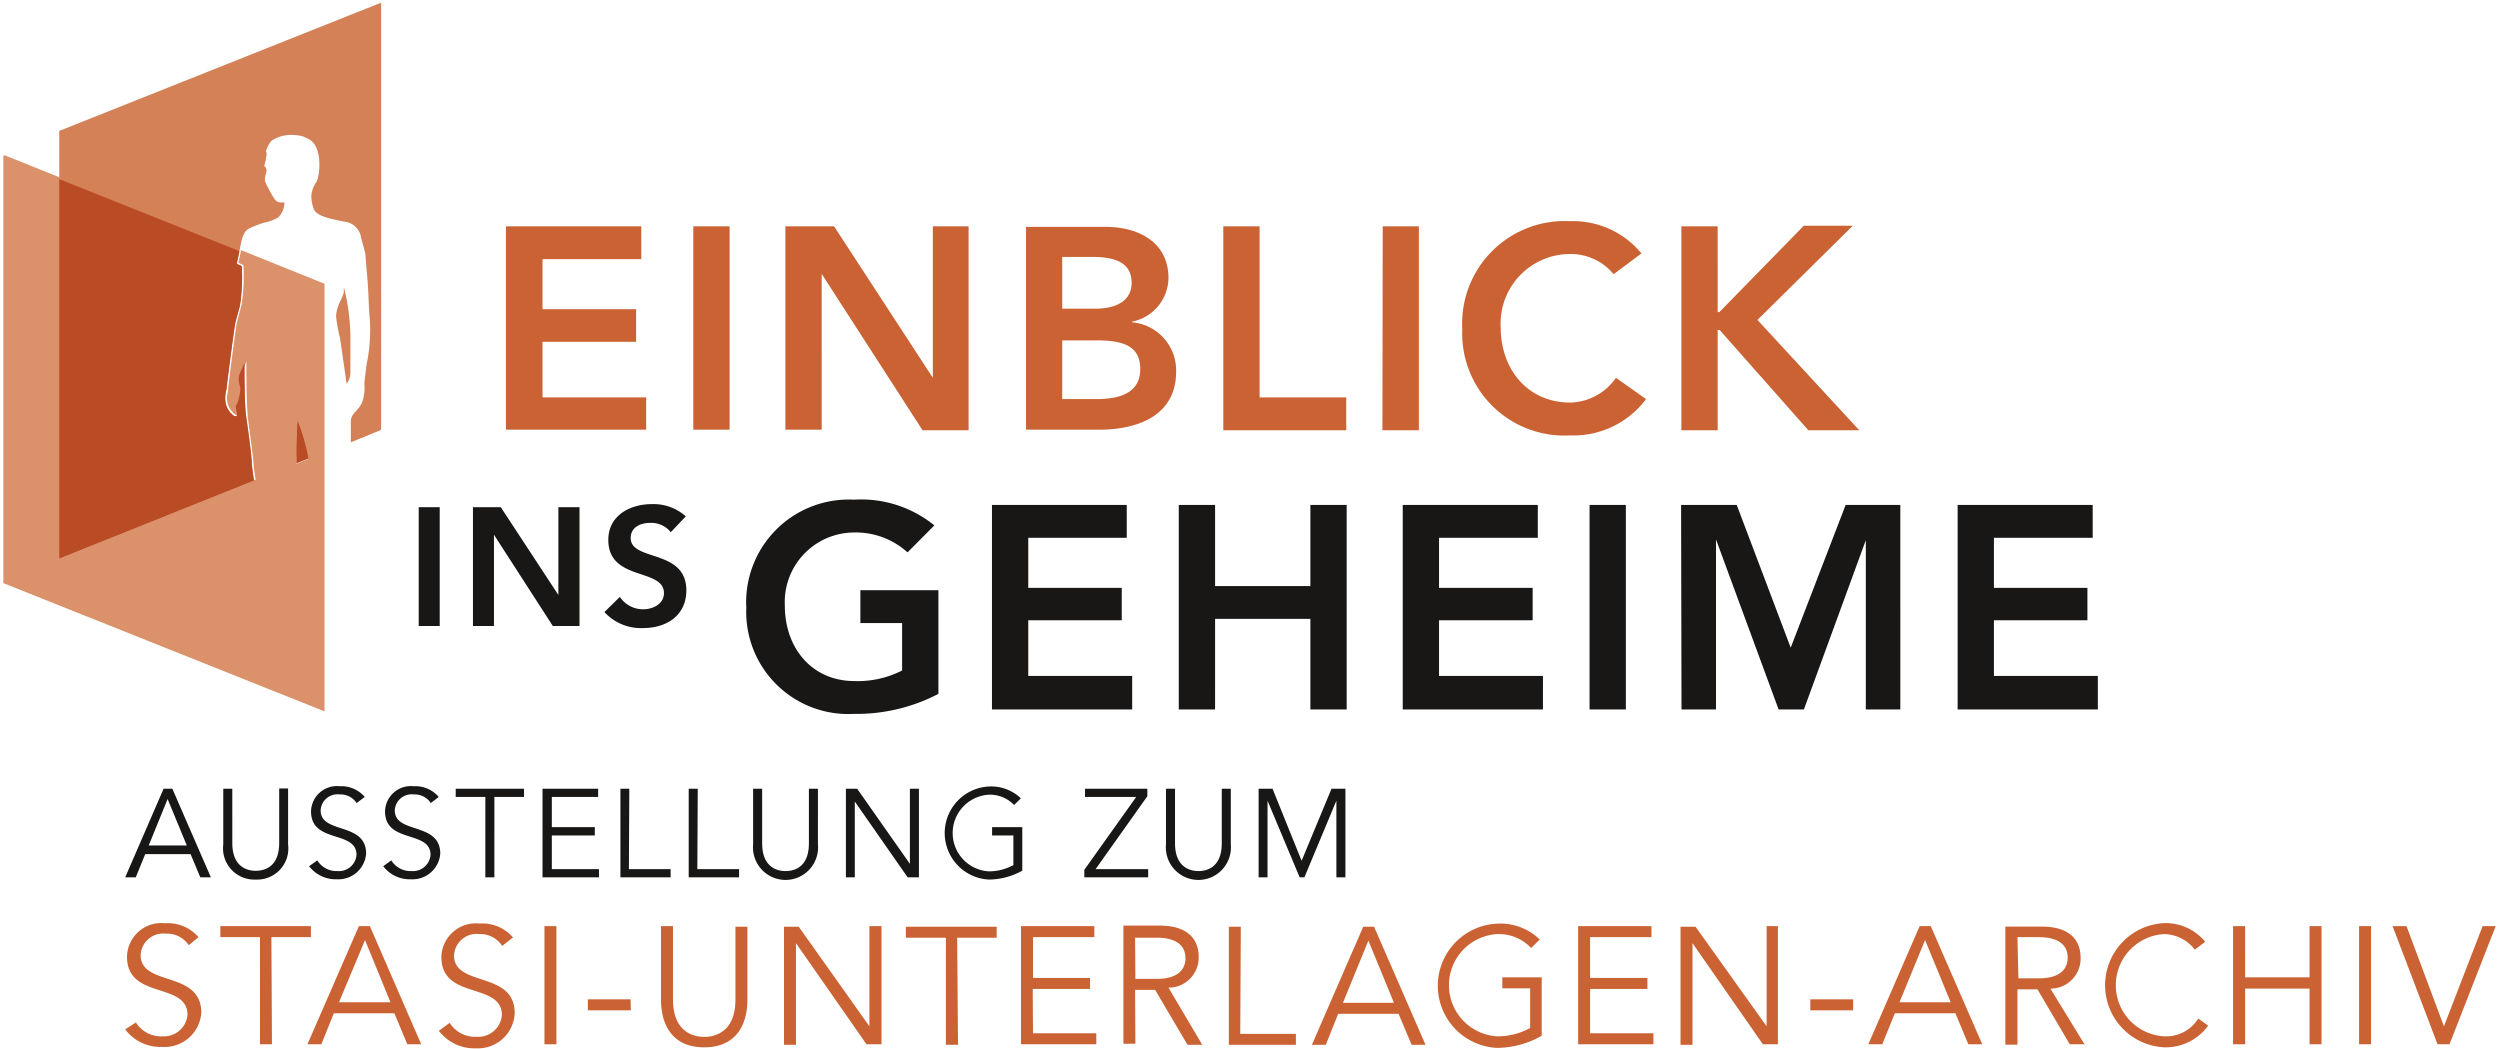 <svg xmlns="http://www.w3.org/2000/svg" viewBox="0 0 179.72 75.4"><title>logo_einblick-ins-geheime</title><rect width="179.72" height="75.4" style="fill:#fff"/><path d="M173,66.58h-1l3.23,8.49h.86l3.32-8.49h-.94l-2.78,7.2h0Zm-2.55,0h-.86v8.49h.86Zm-9.92,8.49h.87v-4h4.63v4h.86V66.58h-.86v3.68h-4.63V66.58h-.87Zm-2.5-1.85a2.73,2.73,0,0,1-2.44,1.28,3.68,3.68,0,0,1,0-7.35,2.83,2.83,0,0,1,2.19,1.12l.75-.57a3.71,3.71,0,0,0-2.94-1.34,4.47,4.47,0,0,0,0,8.93,3.77,3.77,0,0,0,3.15-1.56Zm-13-5.85h1.53c1.55,0,2.08.66,2.08,1.47s-.53,1.49-2.08,1.49H145.1Zm0,3.75h1.44l2.32,3.95h1.06l-2.45-4a2.16,2.16,0,0,0,2.17-2.2c0-1.52-1.06-2.26-2.79-2.26h-2.62v8.49h.87Zm-6.64-3.54,1.84,4.47h-3.68Zm-2.17,5.26h4.35l.93,2.23h1l-3.7-8.49H138l-3.69,8.49h1Zm-3-1h-3.08v.79h3.08Zm-11.33-5.22h-1.08v8.49h.86V67.8h0l5.06,7.27h1.08V66.58H127v7.2h0Zm-7.58,4.47h4.12v-.79h-4.12V67.37h4.41v-.79h-5.27v8.49h5.41v-.79h-4.55Zm-3.62-3.55a4.07,4.07,0,0,0-3.07-1.14,4.47,4.47,0,0,0,0,8.93,6.56,6.56,0,0,0,3.21-.87V70.26H108v.79h2V73.9a4.9,4.9,0,0,1-2.35.6,3.68,3.68,0,0,1,0-7.35,3.18,3.18,0,0,1,2.42,1Zm-12.32.08,1.84,4.47H96.54Zm-2.17,5.26h4.34l.94,2.23h1l-3.7-8.49H98l-3.69,8.49h1Zm-7-6.26h-.86v8.49h4.82v-.79h-4Zm-7.6.79h1.54c1.55,0,2.08.66,2.08,1.47s-.53,1.49-2.08,1.49H81.62Zm0,3.75h1.44l2.33,3.95h1.06L84,71a2.16,2.16,0,0,0,2.17-2.2c0-1.52-1.07-2.26-2.79-2.26H80.76v8.49h.86Zm-7.36-.07h4.12v-.79H74.26V67.37h4.41v-.79H73.4v8.49h5.41v-.79H74.26Zm-5.43-3.68h2.84v-.79H65.12v.79H68v7.7h.87Zm-11.39-.79H56.36v8.49h.86V67.8h0l5.07,7.27h1.08V66.58h-.87v7.2h0Zm-3.69,0h-.86v5.23c0,2.45-1.6,2.69-2.24,2.69s-2.25-.24-2.25-2.69V66.58h-.86V71.9c0,1.42.56,3.39,3.11,3.39s3.1-2,3.1-3.39Zm-8.4,5.22H42.26v.79h3.09ZM40,66.58h-.86v8.49H40Zm-3.12.81a2.93,2.93,0,0,0-2.4-1,2.48,2.48,0,0,0-2.75,2.41c0,3.11,4.35,1.78,4.35,4.18a1.7,1.7,0,0,1-1.82,1.55,2.13,2.13,0,0,1-1.93-1l-.78.57a3.19,3.19,0,0,0,2.67,1.26A2.64,2.64,0,0,0,37,72.83c0-3.06-4.36-1.85-4.36-4.14a1.62,1.62,0,0,1,1.82-1.54A1.86,1.86,0,0,1,36.1,68Zm-10.64.19,1.83,4.47H24.37ZM24,72.84h4.35l.93,2.23h1l-3.69-8.49H25.8l-3.7,8.49h1Zm-4.49-5.47h2.84v-.79H15.84v.79h2.85v7.7h.86Zm-5.24,0a2.92,2.92,0,0,0-2.4-1,2.47,2.47,0,0,0-2.74,2.41c0,3.11,4.35,1.78,4.35,4.18A1.7,1.7,0,0,1,11.7,74.5a2.13,2.13,0,0,1-1.93-1L9,74a3.17,3.17,0,0,0,2.67,1.26,2.64,2.64,0,0,0,2.8-2.46c0-3.06-4.36-1.85-4.36-4.14a1.62,1.62,0,0,1,1.81-1.54,1.87,1.87,0,0,1,1.65.83Z" transform="translate(0 0)" style="fill:#ca6233"/><path d="M91.48,56.7h-1v6.37h.64V57.56h0l2.31,5.51h.34l2.3-5.51h0v5.51h.65V56.7h-1l-2.15,5.18Zm-3,0h-.65v3.92c0,1.84-1.2,2-1.68,2s-1.68-.18-1.68-2V56.7h-.65v4a2.34,2.34,0,1,0,4.66,0Zm-6,0H78v.59h3.68l-3.73,5.24v.54h4.59v-.59H78.76l3.72-5.24Zm-9.09.69a3.1,3.1,0,0,0-2.31-.85,3.35,3.35,0,0,0,0,6.69,5,5,0,0,0,2.41-.64V59.46H71.32v.6h1.53v2.13a3.68,3.68,0,0,1-1.77.45,2.76,2.76,0,0,1,0-5.51,2.4,2.4,0,0,1,1.82.74ZM61.62,56.7h-.81v6.37h.64V57.62h0l3.8,5.45h.81V56.7h-.65v5.4h0Zm-2.82,0h-.65v3.92c0,1.84-1.19,2-1.68,2s-1.68-.18-1.68-2V56.7h-.65v4a2.34,2.34,0,1,0,4.66,0Zm-8.64,0h-.65v6.37h3.62v-.59h-3Zm-4.92,0H44.6v6.37h3.61v-.59h-3Zm-5.57,3.36h3.09v-.6H39.67V57.29H43V56.7H39v6.37h4.06v-.59H39.67Zm-4.13-2.77h2.13V56.7H32.76v.59h2.13v5.78h.65Zm-4,0a2.21,2.21,0,0,0-1.8-.77,1.86,1.86,0,0,0-2.06,1.81c0,2.33,3.27,1.33,3.27,3.13a1.27,1.27,0,0,1-1.37,1.16,1.62,1.62,0,0,1-1.45-.77l-.58.42a2.39,2.39,0,0,0,2,.94,2,2,0,0,0,2.1-1.84c0-2.3-3.27-1.39-3.27-3.11a1.21,1.21,0,0,1,1.36-1.15,1.39,1.39,0,0,1,1.23.62Zm-5.32,0a2.21,2.21,0,0,0-1.8-.77,1.86,1.86,0,0,0-2.06,1.81c0,2.33,3.27,1.33,3.27,3.13a1.27,1.27,0,0,1-1.37,1.16,1.62,1.62,0,0,1-1.45-.77l-.59.42a2.42,2.42,0,0,0,2,.94,2,2,0,0,0,2.1-1.84c0-2.3-3.27-1.39-3.27-3.11a1.21,1.21,0,0,1,1.36-1.15,1.4,1.4,0,0,1,1.23.62Zm-5.51-.61h-.64v3.92c0,1.84-1.2,2-1.69,2s-1.68-.18-1.68-2V56.7h-.65v4a2.25,2.25,0,0,0,2.33,2.53,2.24,2.24,0,0,0,2.33-2.53Zm-8.66.76,1.38,3.34H10.69ZM10.44,61.4H13.7l.7,1.67h.76L12.39,56.7h-.63L9,63.07h.76Z" transform="translate(0 0)" style="fill:#181716"/><path d="M24.7,20.75c.13.55-.5,1-.54,2a11.3,11.3,0,0,0,.29,1.59c.05.31.45,3.17.47,3.25a1.38,1.38,0,0,0,.27-.73c0-.29,0-2.15,0-2.73a15.14,15.14,0,0,0-.45-3.41M21.39,30.3a29.13,29.13,0,0,0-.07,3l.84-.34v-.07a14.39,14.39,0,0,0-.76-2.63m6,.63V.19L4.26,9.41V40.15l14-5.61c-.08-.48-.14-1-.16-1.22,0-.6-.38-3.21-.42-3.49-.11-.93-.12-3.68-.09-3.76-.23.56-.5.9-.41,1.38,0,.1.09.36.1.45a2.84,2.84,0,0,1-.12.75,1.17,1.17,0,0,1-.2.5h0c-.06.21.21.77,0,.77l-.1,0a1.43,1.43,0,0,1-.64-1c-.09-.41,0-.57.07-1,0-.13.5-4,.6-4.56s.29-1,.38-1.53a13.62,13.62,0,0,0,.11-2.69c-.1-.09-.38-.12-.35-.24.35-1.46.3-2.27,1-2.53A8.6,8.6,0,0,1,19,16a3,3,0,0,0,1-.37,1.55,1.55,0,0,0,.45-1.08,1.18,1.18,0,0,1-.3,0c-.2,0-.32-.1-.48-.34a11.66,11.66,0,0,1-.6-1.13c-.11-.36.14-.65.08-.9S19,12,19,11.91l.11-.43c0-.22.13-.42,0-.6a2.6,2.6,0,0,1,.38-.74A2.52,2.52,0,0,1,20.8,9.7H21a3.82,3.82,0,0,1,.61.06,2.18,2.18,0,0,1,.54.22c1.07.48.87,2.66.58,3.13a2,2,0,0,0-.35.94,2.67,2.67,0,0,0,.15.9c.13.55,1.11.78,2.33,1a1.34,1.34,0,0,1,1.07,1c.08.4.24.87.34,1.32,0,.16.1,1.29.13,1.64.1,1,.09,2.1.19,3.1a12.18,12.18,0,0,1-.23,3.16c-.06.36-.16,1.3-.17,1.42A3,3,0,0,1,26,29c-.3.59-.81.73-.78,1.38,0,.13,0,.82,0,.9s0,.3,0,.52l2-.82" transform="translate(0 0)" style="fill:#d58157"/><path d="M21.32,33.34a29.13,29.13,0,0,1,.07-3,14.39,14.39,0,0,1,.76,2.63V33l-.84.34M.24,11.18V41.92l23.09,9.22V20.4l-6-2.42c-.05.26-.11.54-.18.85,0,.12.25.15.35.24a13.62,13.62,0,0,1-.11,2.69c-.09.51-.28,1-.38,1.53s-.59,4.43-.6,4.56c0,.42-.16.58-.07,1a1.43,1.43,0,0,0,.64,1l.1,0c.18,0-.09-.55,0-.77h0a1.17,1.17,0,0,0,.2-.5,2.84,2.84,0,0,0,.12-.75c0-.09-.08-.35-.1-.45-.09-.48.18-.82.41-1.38,0,.08,0,2.83.09,3.76,0,.28.38,2.89.42,3.49,0,.26.08.74.16,1.22l-14,5.61V12.79l-4-1.61" transform="translate(0 0)" style="fill:#db916a"/><path d="M21.39,30.3a29.13,29.13,0,0,0-.07,3l.84-.34v-.07a14.39,14.39,0,0,0-.76-2.63M4.26,12.79V40.15l14-5.61c-.08-.48-.14-1-.16-1.22,0-.6-.38-3.21-.42-3.49-.11-.93-.12-3.68-.09-3.76-.23.56-.5.9-.41,1.38,0,.1.09.36.1.45a2.84,2.84,0,0,1-.12.75,1.17,1.17,0,0,1-.2.5h0c-.06.21.21.77,0,.77l-.1,0a1.46,1.46,0,0,1-.65-1,2.79,2.79,0,0,1,.08-1c0-.13.5-4,.6-4.56s.29-1,.38-1.53a13.62,13.62,0,0,0,.11-2.69c-.1-.09-.38-.12-.35-.24.07-.31.13-.59.18-.85l-13-5.19" transform="translate(0 0)" style="fill:#b94b25"/><path d="M140.73,51h10.08V48.59h-7.47v-4h6.72V42.26h-6.72v-3.6h7.1V36.3h-9.71Zm-19.85,0h2.48V38.78h0L127.86,51h1.82l4.45-12.17h0V51h2.48V36.3h-3.93l-3.95,10.26L124.85,36.3h-4Zm-6.61,0h2.61V36.3h-2.61Zm-13.43,0h10.08V48.59h-7.47v-4h6.73V42.26h-6.73v-3.6h7.1V36.3h-9.71Zm-16.1,0h2.61V44.49H94.2V51h2.61V36.3H94.2v5.83H87.35V36.3H84.74ZM71.31,51H81.39V48.59H73.92v-4h6.72V42.26H73.92v-3.6H81V36.3H71.31Zm-3.85-8.57H61.85v2.36h3V48.2a7,7,0,0,1-3.43.76c-3,0-5-2.31-5-5.44a5,5,0,0,1,5-5.24,5.53,5.53,0,0,1,3.82,1.43l1.93-1.94a8.35,8.35,0,0,0-5.78-1.85,7.38,7.38,0,0,0-7.74,7.77,7.34,7.34,0,0,0,7.74,7.63,12.72,12.72,0,0,0,6.07-1.44ZM49.3,37.12a3.47,3.47,0,0,0-2.44-.88c-1.57,0-3.13.82-3.13,2.57,0,3,4,2,4,3.83,0,.78-.79,1.16-1.49,1.16a2,2,0,0,1-1.68-.89L43.45,44a3.56,3.56,0,0,0,2.79,1.15c1.66,0,3.1-.89,3.1-2.71,0-3-4-2.06-4-3.76,0-.78.7-1.09,1.39-1.09a1.78,1.78,0,0,1,1.49.67ZM34,45h1.51V38.44h0L39.74,45h1.92V36.46H40.14v6.31h0L36,36.46H34Zm-3.9,0h1.51V36.46H30.1Z" transform="translate(0 0)" style="fill:#181716"/><path d="M120.87,30.93h2.61V23.72h.14L130,30.93h3.66L126.34,23l6.85-6.77h-3.52l-6.07,6.21h-.12V16.27h-2.61ZM118,18.22a6.37,6.37,0,0,0-5.14-2.32,7.37,7.37,0,0,0-7.74,7.76,7.34,7.34,0,0,0,7.74,7.64,6.51,6.51,0,0,0,5.47-2.61l-2.16-1.53a4.12,4.12,0,0,1-3.29,1.78c-3,0-5-2.32-5-5.44a5,5,0,0,1,5-5.24A4,4,0,0,1,116,19.71ZM99.38,30.93H102V16.27h-2.6Zm-11.44,0h8.84V28.57H90.55V16.27H87.94ZM76.36,24.47h2.51c2.11,0,3.1.54,3.1,2.07,0,1.92-1.86,2.15-3.2,2.15H76.36Zm0-6h2.16c2,0,2.83.62,2.83,1.88,0,1.1-.87,1.84-2.6,1.84H76.36Zm-2.6,12.42H79c2.78,0,5.55-1,5.55-4.18a3.47,3.47,0,0,0-3.16-3.54v-.05A3.25,3.25,0,0,0,84,20c0-2.67-2.28-3.69-4.49-3.69H73.76Zm-17.3,0h2.61V19.69h0l7.25,11.24h3.31V16.27H67.06V27.16h0l-7.1-10.89H56.46Zm-6.62,0h2.61V16.27H49.84Zm-13.47,0H46.45V28.57H39v-4h6.73V22.23H39v-3.6h7.1V16.27H36.37Z" transform="translate(0 0)" style="fill:#ca6233"/></svg>